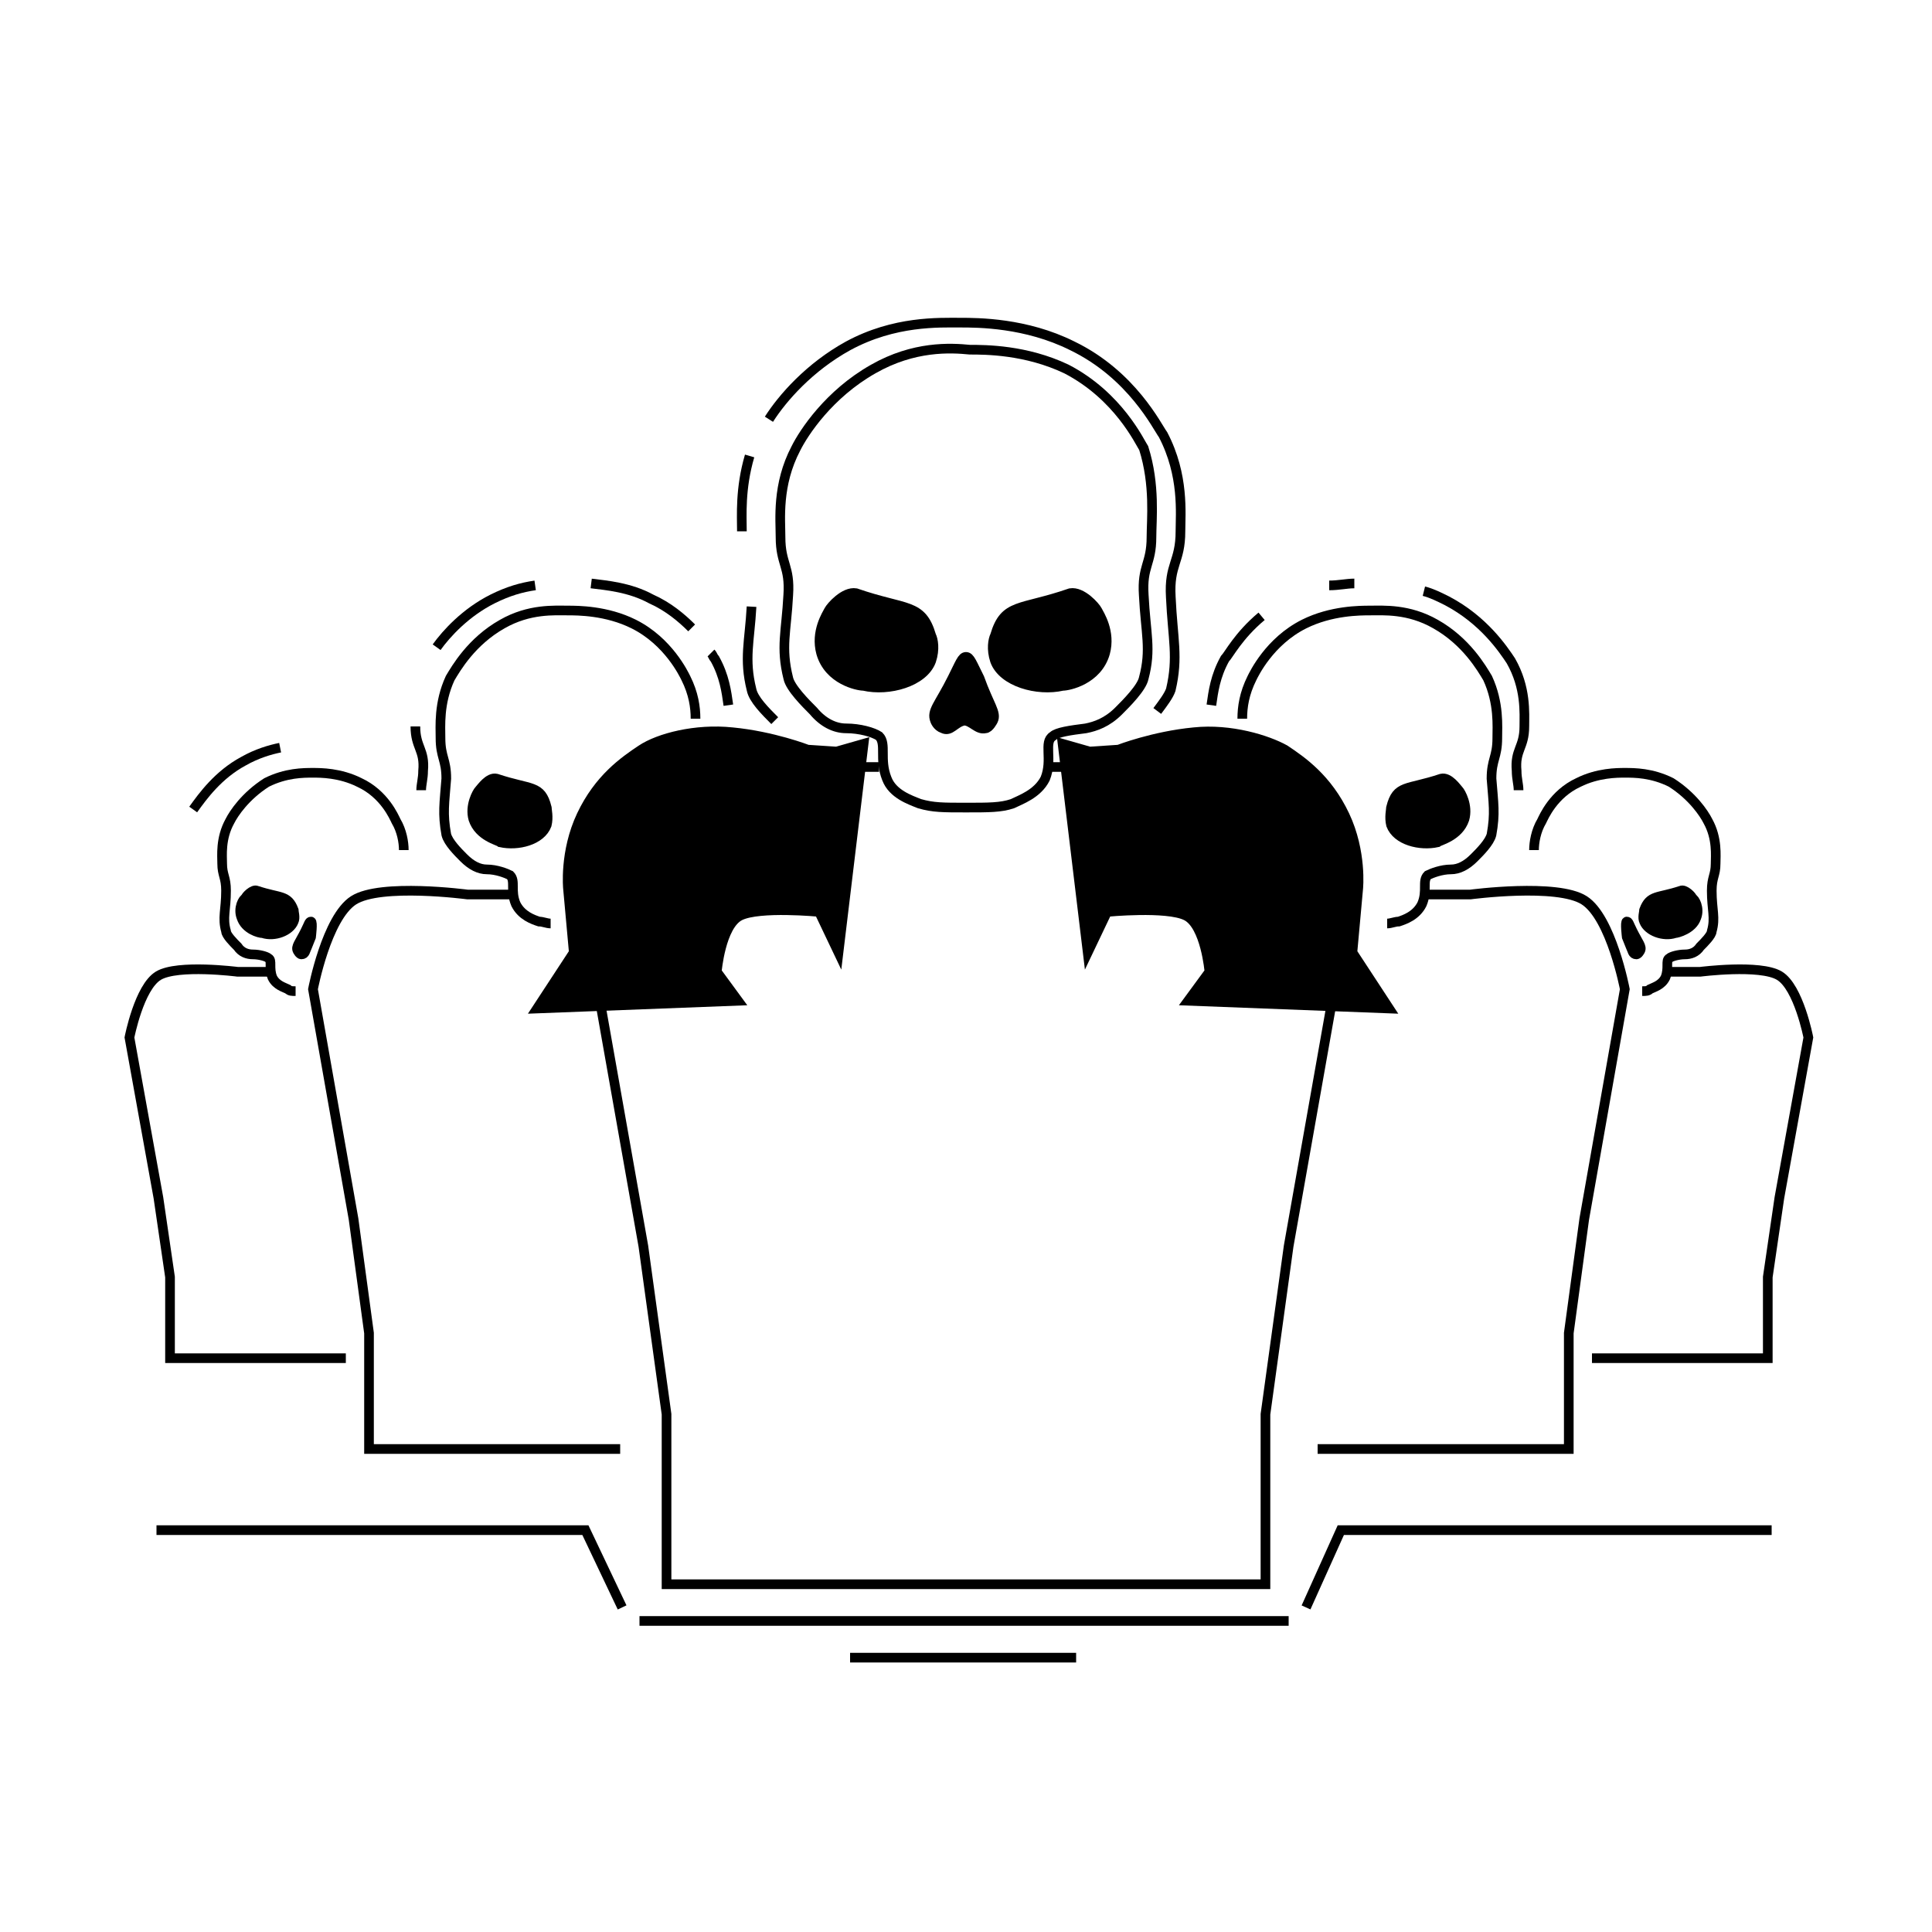 <?xml version="1.0" encoding="utf-8"?>
<!-- Generator: Adobe Illustrator 26.1.0, SVG Export Plug-In . SVG Version: 6.00 Build 0)  -->
<svg version="1.1" xmlns="http://www.w3.org/2000/svg" xmlns:xlink="http://www.w3.org/1999/xlink" x="0px" y="0px"
	 viewBox="0 0 100 100" style="enable-background:new 0 0 100 100;" xml:space="preserve">
<style type="text/css">
	.st0{display:none;}
	.st1{display:inline;}
	.st2{fill:none;stroke:#000000;stroke-width:0.5;stroke-miterlimit:10;}
	.st3{display:inline;stroke:#000000;stroke-width:0.5;stroke-linecap:round;stroke-linejoin:round;}
	.st4{display:inline;stroke:#000000;stroke-width:0.5;stroke-miterlimit:10;}
	.st5{display:inline;fill:none;stroke:#000000;stroke-width:0.5;stroke-linecap:round;stroke-linejoin:round;}
	.st6{display:inline;fill:none;stroke:#000000;stroke-width:0.5;stroke-miterlimit:10;}
	.st7{stroke:#000000;stroke-width:0.5;stroke-miterlimit:10;}
</style>
<g id="Layer_1" class="st0">
	<g id="XMLID_00000001650928183250815890000010420520025556074417_" class="st1">
		<path class="st2" d="M23.6,60.5c-8.7,5.2-13.9,9.3-13.2,10.7c0.7,1.4,7.3-0.1,17.1-3.8c7.8,10.2,21.8,14,33.7,8.3
			C73.1,70,78.9,56.7,75.9,44.3c9.4-5.5,15.2-9.9,14.5-11.4c-0.7-1.5-7.5,0.2-17.5,4c-7.2-12.5-22.7-17.5-35.7-11.3
			C24.1,31.8,18.3,47.1,23.6,60.5z"/>
	</g>
	<path class="st3" d="M68.5,38.4l-40,19.2C24.8,47,29.6,35.1,40,30.1C50.3,25.1,62.6,28.8,68.5,38.4z"/>
	<path class="st3" d="M71.7,47c1.4,9.4-3.4,19.1-12.4,23.4c-9.1,4.3-19.6,2-26.1-5L71.7,47z"/>
	<circle class="st4" cx="64.7" cy="9.8" r="6.5"/>
	<path class="st5" d="M21.9,36.1c3-5.5,7.8-10.2,13.9-13.1c1.6-0.8,3.2-1.4,4.9-1.9"/>
	<path class="st5" d="M18.4,46.4c0.4-2.7,1.2-5.4,2.3-7.9"/>
	<path class="st5" d="M18.4,46.4"/>
	<path class="st5" d="M18.3,75C11,76.7,6,76.6,5,74.4C3.6,71.5,9.2,65.7,19,58.9c-0.4-1.5-0.7-3-0.8-4.6"/>
	<path class="st5" d="M29.3,75c-0.9-0.7-1.7-1.5-2.5-2.3c-0.4,0.1-0.7,0.2-1.1,0.3"/>
	<path class="st5" d="M29.3,75"/>
	<path class="st5" d="M75.8,67.5c-3,4.9-7.5,9-13.1,11.7c-7,3.4-14.6,3.9-21.5,2"/>
	<path class="st5" d="M75.8,67.5"/>
	<path class="st5" d="M90.2,39.9c-2.6,2.3-6,4.8-9.9,7.4c0.6,4.8,0,9.6-1.5,14.1"/>
	<path class="st5" d="M90.2,39.9"/>
	<path class="st5" d="M95.8,30.1c0.1,0.2,0.3,0.3,0.4,0.5c0.3,0.6,0.3,1.4-0.1,2.4"/>
	<path class="st5" d="M51.8,19.9c8.8,0.7,17,5.1,22.4,12.3c9.2-2.9,16.4-4,19.8-3.1"/>
	<circle class="st4" cx="24.3" cy="91.3" r="5.1"/>
</g>
<g id="Layer_3" class="st0">
	<path class="st6" d="M74.1,41.4c0,3.5-1.3,3.8-1.1,7.6c0.2,4.9,0.9,7,0,10.9c-0.3,1.3-2.2,3.3-3.3,4.4c-1.4,1.4-2.9,2.1-4.4,2.2
		c-1.9,0.1-3.7,0.6-4.4,1.1c-1.2,0.9,0,3-1.1,5.5c-0.9,2.1-3.2,2.8-4.4,3.3c-1.6,0.6-3.1,0.6-6,0.6c-2.9,0-4.4,0-6-0.6
		c-1.2-0.5-3.4-1.2-4.4-3.3c-1.1-2.5,0.1-4.6-1.1-5.5c-0.7-0.5-2.5-1-4.4-1.1c-1.4-0.1-3-0.8-4.4-2.2c-1.1-1.1-3-3-3.3-4.4
		c-0.9-4-0.2-6,0-10.9c0.2-3.8-1.1-4.1-1.1-7.6c0-2.2-0.4-6.7,2-11.5c1.1-2,4.2-7.1,10-10.4c5.2-2.9,10-2.7,12.5-2.6
		c0,0,0.1,0,0.1,0c2,0,7.4,0,12.5,2.6c6.7,3.4,9.5,9.5,10,10.4C74.5,34.8,74.1,39.3,74.1,41.4z"/>
	<g class="st1">
		<path class="st7" d="M30.9,56.7c-0.9-2.7,0.7-5.1,0.9-5.5c0.3-0.4,2-2.6,3.4-2.2c6.6,2.2,8.5,1.2,9.8,5.5c0.2,0.5,0.6,1.9,0,3.3
			c-1.1,2.9-5.4,4-8.7,3.3C35.8,60.9,32,60.1,30.9,56.7z"/>
		<path class="st7" d="M68.1,56.7c0.9-2.7-0.7-5.1-0.9-5.5c-0.3-0.4-2-2.6-3.4-2.2c-6.6,2.2-8.5,1.2-9.8,5.5c-0.2,0.5-0.6,1.9,0,3.3
			c1.1,2.9,5.4,4,8.7,3.3C63.3,60.9,67,60.1,68.1,56.7z"/>
	</g>
	<path class="st4" d="M53.5,65.5c0,0.1-0.4,0.9-1.1,1.1c-1,0.3-1.7-0.9-2.9-1.1h0c-1.1,0.1-1.8,1.4-2.9,1.1c-0.7-0.2-1.1-1-1.1-1.1
		c-0.5-1.1,0.5-2.1,2.2-5.5c1-2,1.2-2.7,1.7-2.8c0,0,0,0,0,0c0,0,0,0,0,0c0.5,0.1,0.7,0.8,1.7,2.8C53,63.4,53.9,64.3,53.5,65.5z"/>
	<path class="st6" d="M29.2,33.9c-0.5,1.2-1,2.9-0.7,5c0.2,1.5,0.7,2.1,0.8,3.2c0.1,1.4-0.4,3.3-3.2,5.6"/>
	<path class="st6" d="M69.8,33.9c0.5,1.2,1,2.9,0.7,5c-0.2,1.5-0.7,2.1-0.8,3.2c-0.1,1.4,0.4,3.3,3.2,5.6"/>
	<path class="st6" d="M45.9,18.9c3.1-0.1,5.7,0.2,7.6,0.5c2.9,0.5,5.6,1,8.6,2.8c1.4,0.8,2.4,1.7,3.1,2.4"/>
	<path class="st6" d="M43.6,80.6c-0.3-0.1-0.7-0.2-1-0.3c-1-0.4-2.6-0.9-3.8-2"/>
	<path class="st6" d="M43.6,80.6"/>
	<path class="st6" d="M62,74.3c-0.1,0.7-0.2,1.5-0.6,2.3c-1.1,2.3-3.7,3.2-5,3.7C54.6,81,52.9,81,49.5,81c-1.1,0-2,0-2.8,0"/>
	<path class="st6" d="M75.2,27.1c0.2,0.3,0.3,0.6,0.4,0.7c2.8,5.4,2.3,10.5,2.3,13c0,4-1.4,4.3-1.3,8.7c0.3,5.6,1.1,7.9,0,12.4
		c-0.4,1.5-2.5,3.7-3.8,4.9c-1.6,1.6-3.4,2.4-5,2.5c-0.3,0-0.6,0.1-0.9,0.1"/>
	<path class="st6" d="M35,16c6-3.3,11.6-3.1,14.4-3c0,0,0.1,0,0.1,0c2.2,0,7.9,0,13.6,2.5"/>
	<path class="st6" d="M28.8,68.5c-0.9-0.4-1.8-1-2.6-1.8c-1.3-1.2-3.4-3.4-3.8-4.9c-1.1-4.5-0.3-6.8,0-12.4c0.2-4.3-1.3-4.7-1.3-8.7
		c0-2.5-0.5-7.6,2.3-13c0.8-1.4,2.5-4.2,5.3-7"/>
	<path class="st6" d="M31.2,69.2c-0.8-0.1-1.6-0.3-2.4-0.6"/>
</g>
<g id="Layer_3_copy_3" class="st0">
	<path class="st6" d="M72.3,39.9c0,3.1-1.1,3.4-1,6.8c0.2,4.4,0.8,6.2,0,9.7c-0.3,1.2-2,2.9-3,3.9c-1.3,1.2-2.7,1.9-4,1.9
		c-1.7,0.1-3.3,0.5-4,1c-1.1,0.8,0,2.6-1,4.9c-0.8,1.8-2.9,2.5-4,2.9c-1.5,0.6-2.8,0.6-5.4,0.6c-2.6,0-4,0-5.4-0.6
		c-1.1-0.4-3.1-1.1-4-2.9c-1-2.2,0.1-4.1-1-4.9c-0.6-0.4-2.2-0.9-4-1c-1.3-0.1-2.7-0.7-4-1.9c-1-1-2.7-2.7-3-3.9
		c-0.8-3.5-0.2-5.4,0-9.7c0.1-3.4-1-3.7-1-6.8c0-1.9-0.4-6,1.8-10.2c1-1.8,3.8-6.4,9-9.3c4.7-2.6,9.1-2.4,11.3-2.3c0,0,0,0,0.1,0
		c1.8,0,6.7,0,11.3,2.3c6.1,3,8.6,8.5,9,9.3C72.7,33.9,72.3,37.9,72.3,39.9z"/>
	<path class="st6" d="M76,35"/>
	<path class="st6" d="M27.9,26.1c1.5-2.3,4.6-6.1,9.6-8.6c5.4-2.7,10.4-2.6,13-2.5c0,0,0.1,0,0.1,0c2.1,0,7.7,0,13,2.5
		c6.9,3.2,9.9,8.9,10.4,9.8c0.8,1.4,1.3,2.8,1.6,4.1"/>
	<g class="st1">
		<path class="st7" d="M33.3,53.5c-0.8-2.4,0.6-4.6,0.9-4.9c0.2-0.4,1.8-2.3,3.1-1.9c5.9,1.9,7.7,1.1,8.9,4.9c0.1,0.4,0.5,1.7,0,2.9
			c-1,2.6-4.9,3.6-7.9,2.9C37.7,57.3,34.3,56.5,33.3,53.5z"/>
		<path class="st7" d="M66.9,53.5c0.8-2.4-0.6-4.6-0.9-4.9c-0.2-0.4-1.8-2.3-3.1-1.9c-5.9,1.9-7.7,1.1-8.9,4.9
			c-0.1,0.4-0.5,1.7,0,2.9c1,2.6,4.9,3.6,7.9,2.9C62.6,57.3,66,56.5,66.9,53.5z"/>
	</g>
	<path class="st4" d="M53.7,61.3c0,0.1-0.3,0.8-1,1c-0.9,0.3-1.6-0.8-2.6-1h0c-1,0.1-1.7,1.2-2.6,1c-0.6-0.2-1-0.9-1-1
		c-0.4-1,0.4-1.9,2-4.9c0.9-1.8,1.1-2.4,1.6-2.5c0,0,0,0,0,0c0,0,0,0,0,0c0.5,0.1,0.7,0.7,1.6,2.5C53.3,59.5,54.1,60.3,53.7,61.3z"
		/>
	<path class="st6" d="M31.8,33.1c-0.5,1.1-0.9,2.6-0.7,4.5c0.2,1.3,0.6,1.8,0.7,2.8c0.1,1.2-0.4,2.9-2.9,5"/>
	<path class="st6" d="M68.4,33.1c0.5,1.1,0.9,2.6,0.7,4.5c-0.2,1.3-0.6,1.8-0.7,2.8c-0.1,1.2,0.4,2.9,2.9,5"/>
	<path class="st6" d="M46.8,19.8c2.8-0.1,5.2,0.2,6.9,0.5c2.6,0.4,5.1,0.9,7.8,2.5c1.3,0.8,2.2,1.6,2.8,2.1"/>
	<path class="st6" d="M72.1,35c2.5,0.1,4.5,0.7,5.8,1.1c0,0,0,0,0.1,0c1.7,0.4,6.1,1.5,9.7,4.6c4.8,4,5.8,9.3,5.9,10.1
		c1,4.2-0.4,7.6-0.9,9.3c-0.8,2.7-1.9,2.7-2.6,5.7c-0.9,3.8-0.8,5.6-2.4,8.4c-0.6,1-2.5,2.1-3.7,2.7c-1.5,0.8-2.9,1-4.1,0.8
		c-1.6-0.3-3.1-0.3-3.8-0.1c-1.2,0.4-0.6,2.3-2.1,4c-1.2,1.4-3.2,1.5-4.3,1.6c-1.5,0.1-2.7-0.2-5.1-0.8c-2.4-0.6-3.6-0.9-4.8-1.7
		c-0.9-0.6-2.6-1.7-2.9-3.4c-0.4-2.1,1.1-3.5,0.3-4.4c-0.4-0.5-1.4-1-2.7-1.5"/>
	<path class="st6" d="M76.6,83.2c-0.2,0.6-0.5,1.3-1,1.9c-1.3,1.6-3.6,1.7-4.8,1.9c-1.6,0.2-3-0.2-5.6-0.8c-1.3-0.3-2.3-0.6-3.2-0.9
		"/>
	<path class="st6" d="M78.9,33.6c0.4,0.1,0.7,0.2,1,0.3c0,0,0,0,0.1,0c1.9,0.5,6.7,1.7,10.7,5.1c5.3,4.5,6.3,10.4,6.5,11.3
		c1,4.7-0.5,8.5-1,10.4c-0.9,3.1-2.1,3-2.9,6.4c-1,4.3-0.9,6.3-2.7,9.5c-0.6,1.1-2.8,2.4-4.1,3.1c-1.6,0.9-3.2,1.1-4.5,0.9
		c-0.8-0.1-1.5-0.2-2.2-0.2"/>
	<g class="st1">
		<path class="st7" d="M66.1,64.2c0-0.9-0.2-1.5-0.5-2c-0.2,0-3,0.4-3,0.4c-1.8,0.4-2.4,1-2.5,1.5c-0.3,0.9,0.4,2.1,0,2.7
			c0,0-0.1,0.2-0.2,0.4c0,0.3-0.1,0.7-0.1,1c2.2,0.4,4.5,0,5.7-1.4C66.1,65.7,66.1,64.6,66.1,64.2z"/>
		<path class="st7" d="M84.5,70.6c1.3-1.9,0.5-4.1,0.4-4.4c-0.1-0.4-1.1-2.4-2.3-2.4c-5.9,0.3-7.3-0.8-9.3,2.2
			c-0.2,0.4-0.9,1.3-0.7,2.5c0.3,2.4,3.6,4.2,6.5,4.3C79.6,72.8,82.9,72.9,84.5,70.6z"/>
	</g>
	<path class="st4" d="M70.6,74.3c-0.1,0.1-0.5,0.6-1.1,0.6c-0.9,0-1.2-1.1-2.1-1.4l0,0c-1-0.1-1.8,0.7-2.6,0.3
		c-0.5-0.3-0.7-1-0.7-1.1c-0.1-1,0.8-1.5,3-3.8c1.3-1.3,1.6-1.8,2-1.8c0,0,0,0,0,0c0,0,0,0,0,0c0.4,0.2,0.4,0.8,0.8,2.5
		C70.6,72.6,71.2,73.5,70.6,74.3z"/>
	<path class="st6" d="M90.9,53.3c0.2,1,0.2,2.5-0.5,4c-0.5,1.1-1,1.4-1.3,2.3c-0.4,1-0.4,2.6,1.4,5"/>
	<path class="st6" d="M74.5,36.8c2.6,0.6,4.7,1.3,6.2,2c2.3,1,4.4,1.9,6.4,3.9c1,0.9,1.6,1.8,2,2.5"/>
	<path class="st6" d="M49.7,71.8c-1.1,1.4-2.3,2.2-3.6,2.5c-1.7,0.4-3.2,1-3.8,1.5c-1,0.9,0.4,2.6-0.2,5c-0.5,1.9-2.5,2.9-3.5,3.5
		c-1.4,0.8-2.7,1-5.3,1.3s-3.9,0.6-5.5,0.2c-1.1-0.2-3.3-0.6-4.3-2.3c-1.3-2-0.5-4.1-1.7-4.7c-0.7-0.3-2.3-0.5-4.1-0.4
		c-1.3,0.1-2.8-0.3-4.2-1.4c-1.1-0.8-3.1-2.3-3.5-3.4c-1.4-3.4-1-5.3-1.5-9.6c-0.4-3.4-1.5-3.5-2-6.6c-0.3-1.9-1.3-5.8,0.3-10.4
		c0.7-1.9,2.8-6.9,7.6-10.5c4.3-3.3,8.6-3.7,10.8-4c0,0,0,0,0.1,0c0.7-0.1,2-0.3,3.6-0.4"/>
	<path class="st6" d="M16.2,31.5c3.7-1.8,7.1-2.2,9.1-2.4"/>
	<path class="st6" d="M3.7,45.5c0.3-0.8,0.9-2.2,1.9-3.9"/>
	<path class="st6" d="M13.9,80.5c-0.8-0.2-1.7-0.6-2.5-1.2c-1.3-0.9-3.6-2.6-4.1-3.8c-1.6-3.8-1.1-5.9-1.6-10.8
		c-0.4-3.8-1.8-3.9-2.3-7.4c-0.2-1.3-0.7-3.3-0.6-5.8"/>
	<path class="st6" d="M30.8,89.1c-1,0.1-1.9,0-2.8-0.1c-1.3-0.3-5.8-0.7-7.1-2.6c-0.4-0.5-0.6-1.1-0.7-1.6"/>
	<path class="st6" d="M50.5,75.5c-2,0.4-3.3,1.4-4,2c-1.1,1-0.2,2.4-1,5c-0.4,1.4-1.8,2.6-3.1,3.5"/>
	<g class="st1">
		<path class="st7" d="M14,70.1c-1.1-2.3,0-4.6,0.1-5c0.2-0.4,1.5-2.6,2.8-2.4c6.2,1.1,7.8,0,9.5,3.5c0.2,0.4,0.7,1.6,0.4,2.9
			c-0.6,2.7-4.3,4.3-7.4,4C18.9,73.2,15.4,73,14,70.1z"/>
		<path class="st7" d="M41.1,69.4c0,0-0.9-0.9-0.9-1.8c0-2,0-3.6,0-3.6c-0.2-0.5-0.6-0.7-0.9-0.9c-0.5-0.3-0.9-0.3-1.9-0.5
			c-0.3-0.1-0.8-0.2-1.3-0.3c-0.2,0-0.3,0-0.5,0c-0.4,0.4-1.1,1.4-1.3,2.9c0,0.1-0.2,1.7,0.4,2.9c1.3,2.2,4.8,2.8,7.6,2
			C42.1,69.8,41.1,69.4,41.1,69.4z"/>
	</g>
	<path class="st4" d="M35.3,74.9c0,0.1-0.2,0.8-0.8,1.1c-0.9,0.4-1.7-0.6-2.7-0.6l0,0c-1,0.3-1.5,1.5-2.4,1.3
		c-0.7-0.1-1.1-0.7-1.1-0.8c-0.6-0.9,0.1-1.9,1.2-5.1c0.6-1.9,0.7-2.5,1.2-2.7c0,0,0,0,0,0c0,0,0,0,0,0c0.5,0,0.8,0.6,1.9,2.3
		C34.6,73.1,35.6,73.8,35.3,74.9z"/>
	<path class="st6" d="M9.9,56.8c0.3,0.5,0.5,0.8,0.7,1.4c0.3,1,0.1,2.5-2.1,4.6"/>
	<path class="st6" d="M8.5,51.1c-0.3,1.4-0.5,3.5,0,5.8c0.1,0.6,0.3,1,0.4,1.4"/>
</g>
<g id="Layer_5" class="st0">
	<path class="st4" d="M39.9,38.1H6.2l7.2,8l19.3-3.6l-0.3,1l-17.1,4.3l8,7.2l9.9-7.2l0.6,0.6l-8.3,8l6.4,2.8l4.7-8.8l1.4,0.6
		l-0.8,6.9l4.4-4.1l-0.8-2.8l1.1-0.3l0.8,1.9l1.7-2.8l0.2-1.2l0.9,1.2l-3.6,5l2.5,2.2l3.9-9.1L46,45.6l-2.8,1.4
		c-0.5,0.2-2.3,0.6-2.8,0.7C37,48,36,46.4,36,46.4s-1.2-1.8-0.5-3.9c0.3-1,1-1.9,1.9-2.5l2.5-1.4V38.1z"/>
	<polyline class="st6" points="41.2,36 2,36 9.2,44.7 	"/>
	<polyline class="st6" points="60,36 99.2,36 92.1,44.7 	"/>
	<polyline class="st6" points="42.9,36.7 42.9,36 41.2,36 	"/>
	<path class="st4" d="M43.5,43.5l-2-2l-2,1l1,3l1-1.6C41.5,43.9,42.8,43.7,43.5,43.5z"/>
	<polygon class="st4" points="42.1,39.6 49.2,39.6 45.6,41 44.5,43.5 42.1,40.6 	"/>
	<polygon class="st4" points="53.3,60.3 54.7,63.6 52.5,65.5 51.5,61.5 50.8,62.3 51.9,66.1 50.1,68.3 48.2,66.4 49.4,62.3 
		48.5,61.5 47.5,65.5 45.5,63.4 46.9,60.1 44.7,57.8 50.5,44.5 55.5,57.6 	"/>
	<polygon class="st4" points="48.5,46.5 45.5,43.5 46.5,41.5 49.5,40.5 49.7,43.8 	"/>
	<polygon class="st4" points="46.1,60.3 44.7,58.7 42.2,63.4 40,62.5 39.5,66.5 40.9,64.5 41.7,64.8 39.8,69.2 41.5,70.5 40.9,68.6 
		43.3,65.6 43.9,66.4 43.5,68.5 45.8,66.1 43.9,64.2 	"/>
	<path class="st4" d="M61,38.1h33.7l-7.2,8l-19.3-3.6l0.3,1l17.1,4.3l-8,7.2l-9.9-7.2l-0.6,0.6l8.3,8L69,59.1l-4.7-8.8l-1.4,0.6
		l0.8,6.9l-4.4-4.1l0.8-2.8L59,50.5l-0.8,1.9l-1.7-2.8l-0.2-1.2l-0.9,1.2l3.6,5l-2.5,2.2l-3.9-9.1l2.2-2.2l2.8,1.4
		c0.5,0.2,2.3,0.6,2.8,0.7c3.4,0.4,4.4-1.2,4.4-1.2s1.2-1.8,0.5-3.9c-0.3-1-1-1.9-1.9-2.5L61,38.7V38.1z"/>
	<path class="st4" d="M57.4,43.5l2-2l2,1l-1,3l-1-1.6C59.3,43.9,58.1,43.7,57.4,43.5z"/>
	<polygon class="st4" points="58.8,39.6 51.7,39.6 55.2,41 56.4,43.5 58.8,40.6 	"/>
	<polygon class="st4" points="52.4,46.5 55.4,43.5 54.4,41.5 51.4,40.5 51.2,43.8 	"/>
	<polygon class="st4" points="54.8,60.3 56.1,58.7 58.6,63.4 60.8,62.5 61.4,66.5 60,64.5 59.2,64.8 61.1,69.2 59.4,70.5 60,68.6 
		57.5,65.6 57,66.4 57.4,68.5 55,66.1 57,64.2 	"/>
	<line class="st6" x1="45" y1="37.1" x2="56" y2="37.1"/>
	<polyline class="st6" points="46.8,68.3 50,71.8 53.3,68.3 	"/>
	<path class="st6" d="M31.8,83.1c-8.6-4.4-15.4-11.8-19-20.9"/>
	<path class="st6" d="M70.4,81.9c-6,3.6-13,5.6-20.4,5.6c-4.9,0-9.5-0.9-13.9-2.5"/>
	<path class="st6" d="M85.8,65.4c-2.1,4.2-4.9,8-8.3,11.1"/>
	<path class="st6" d="M82.8,24.6c2.4,3.4,4.3,7.3,5.5,11.4"/>
	<path class="st6" d="M42.8,8.1c2.3-0.4,4.7-0.6,7.2-0.6c12.1,0,22.9,5.3,30.2,13.8"/>
	<path class="st6" d="M15.6,27.1C20.4,19,28,12.7,37,9.6"/>
	<path class="st6" d="M86.4,50.4C84.9,69.2,69.2,84,50,84c-19.5,0-35.4-15.3-36.4-34.6l6.9,7.1"/>
	<path class="st6" d="M15.3,36C20.2,21.5,33.9,11,50,11s29.8,10.5,34.7,25"/>
</g>
<g id="Layer_7">
	<path class="st2" d="M45.5,39.7"/>
	<path class="st2" d="M45.5,39.7H42c0,0-6.6-0.8-8.7,0.5c-2.1,1.3-3.1,6.8-3.1,6.8l3.1,17.5l1.2,8.7V82h31v-8.8l1.2-8.7L69.8,47
		c0,0-1-5.5-3.1-6.8c-2.1-1.3-8.7-0.5-8.7-0.5h-3.8"/>
	<path class="st2" d="M59.6,27.8c0,1.4-0.5,1.5-0.4,3c0.1,2,0.4,2.8,0,4.3c-0.1,0.5-0.9,1.3-1.3,1.7c-0.6,0.6-1.2,0.8-1.7,0.9
		c-0.8,0.1-1.5,0.2-1.7,0.4c-0.5,0.3,0,1.2-0.4,2.2c-0.4,0.8-1.3,1.1-1.7,1.3c-0.6,0.2-1.2,0.2-2.4,0.2c-1.2,0-1.7,0-2.4-0.2
		c-0.5-0.2-1.4-0.5-1.7-1.3c-0.4-1,0-1.8-0.4-2.2c-0.3-0.2-1-0.4-1.7-0.4c-0.6,0-1.2-0.3-1.7-0.9c-0.4-0.4-1.2-1.2-1.3-1.7
		c-0.4-1.6-0.1-2.4,0-4.3c0.1-1.5-0.4-1.6-0.4-3c0-0.9-0.2-2.7,0.8-4.6c0.4-0.8,1.7-2.8,4-4.1c2.1-1.2,4-1.1,5-1c0,0,0,0,0,0
		c0.8,0,2.9,0,5,1c2.7,1.4,3.8,3.8,4,4.1C59.8,25.1,59.6,26.9,59.6,27.8z"/>
	<g>
		<path class="st7" d="M42.5,33.8c-0.3-1.1,0.3-2,0.4-2.2c0.1-0.2,0.8-1,1.4-0.9c2.6,0.9,3.4,0.5,3.9,2.2c0.1,0.2,0.2,0.7,0,1.3
			c-0.4,1.1-2.2,1.6-3.5,1.3C44.4,35.5,42.9,35.2,42.5,33.8z"/>
		<path class="st7" d="M57.2,33.8c0.3-1.1-0.3-2-0.4-2.2c-0.1-0.2-0.8-1-1.4-0.9c-2.6,0.9-3.4,0.5-3.9,2.2c-0.1,0.2-0.2,0.7,0,1.3
			c0.4,1.1,2.2,1.6,3.5,1.3C55.3,35.5,56.8,35.2,57.2,33.8z"/>
	</g>
	<path class="st7" d="M51.4,37.3c0,0-0.2,0.4-0.4,0.4c-0.4,0.1-0.7-0.4-1.1-0.4h0c-0.5,0.1-0.7,0.6-1.1,0.4
		c-0.3-0.1-0.4-0.4-0.4-0.4c-0.2-0.5,0.2-0.8,0.9-2.2c0.4-0.8,0.5-1.1,0.7-1.1c0,0,0,0,0,0s0,0,0,0c0.2,0,0.3,0.3,0.7,1.1
		C51.2,36.5,51.6,36.9,51.4,37.3z"/>
	<path class="st2" d="M26.6,46.3"/>
	<path class="st2" d="M26.6,46.3h-2.4c0,0-4.5-0.6-5.9,0.3c-1.4,0.9-2.1,4.6-2.1,4.6l2.1,11.9l0.8,5.9v6h13"/>
	<path class="st2" d="M28.5,47.8c-0.2,0-0.4-0.1-0.6-0.1c-0.3-0.1-0.9-0.3-1.2-0.9c-0.3-0.7,0-1.2-0.3-1.5c-0.2-0.1-0.7-0.3-1.2-0.3
		c-0.4,0-0.8-0.2-1.2-0.6c-0.3-0.3-0.8-0.8-0.9-1.2c-0.2-1.1-0.1-1.6,0-2.9c0-1-0.3-1.1-0.3-2.1c0-0.6-0.1-1.8,0.5-3.1
		c0.3-0.5,1.1-1.9,2.7-2.8c1.4-0.8,2.7-0.7,3.4-0.7c0,0,0,0,0,0c0.5,0,2,0,3.4,0.7c1.8,0.9,2.6,2.6,2.7,2.8c0.4,0.8,0.5,1.5,0.5,2.1
		"/>
	<g>
		<path class="st7" d="M24.5,42.4c-0.2-0.7,0.2-1.4,0.3-1.5c0.1-0.1,0.5-0.7,0.9-0.6c1.8,0.6,2.3,0.3,2.6,1.5c0,0.1,0.1,0.5,0,0.9
			c-0.3,0.8-1.5,1.1-2.4,0.9C25.8,43.5,24.8,43.3,24.5,42.4z"/>
	</g>
	<path class="st2" d="M14,50.3h-1.7c0,0-3.1-0.4-4.1,0.2c-1,0.6-1.5,3.2-1.5,3.2L8.2,62l0.6,4.1v4.2h9.1"/>
	<path class="st2" d="M15.3,51.3c-0.2,0-0.3,0-0.4-0.1c-0.2-0.1-0.6-0.2-0.8-0.6c-0.2-0.5,0-0.9-0.2-1c-0.1-0.1-0.5-0.2-0.8-0.2
		c-0.3,0-0.6-0.1-0.8-0.4c-0.2-0.2-0.6-0.6-0.6-0.8c-0.2-0.7,0-1.1,0-2.1c0-0.7-0.2-0.8-0.2-1.4c0-0.4-0.1-1.3,0.4-2.2
		c0.2-0.4,0.8-1.3,1.9-2c1-0.5,1.9-0.5,2.4-0.5c0,0,0,0,0,0c0.4,0,1.4,0,2.4,0.5c1.3,0.6,1.8,1.8,1.9,2c0.3,0.5,0.4,1.1,0.4,1.5"/>
	<g>
		<path class="st7" d="M12.5,47.5c-0.2-0.5,0.1-1,0.2-1c0-0.1,0.4-0.5,0.6-0.4c1.2,0.4,1.6,0.2,1.9,1c0,0.1,0.1,0.4,0,0.6
			c-0.2,0.5-1,0.8-1.6,0.6C13.4,48.3,12.7,48.1,12.5,47.5z"/>
	</g>
	<path class="st7" d="M15.9,49c-0.1,0.2-0.1,0.4-0.3,0.4c-0.1,0-0.2-0.2-0.2-0.2c-0.1-0.2,0.1-0.4,0.4-1c0.2-0.4,0.2-0.5,0.3-0.5
		c0,0,0,0,0,0c0,0,0,0,0,0c0.1,0,0,0.8,0,0.8L15.9,49z"/>
	<path class="st2" d="M73.7,46.3"/>
	<path class="st2" d="M73.7,46.3h2.4c0,0,4.5-0.6,5.9,0.3c1.4,0.9,2.1,4.6,2.1,4.6L82,63.1L81.2,69v6h-13"/>
	<path class="st2" d="M71.8,47.8c0.2,0,0.4-0.1,0.6-0.1c0.3-0.1,0.9-0.3,1.2-0.9c0.3-0.7,0-1.2,0.3-1.5c0.2-0.1,0.7-0.3,1.2-0.3
		c0.4,0,0.8-0.2,1.2-0.6c0.3-0.3,0.8-0.8,0.9-1.2c0.2-1.1,0.1-1.6,0-2.9c0-1,0.3-1.1,0.3-2.1c0-0.6,0.1-1.8-0.5-3.1
		c-0.3-0.5-1.1-1.9-2.7-2.8c-1.4-0.8-2.7-0.7-3.4-0.7c0,0,0,0,0,0c-0.5,0-2,0-3.4,0.7c-1.8,0.9-2.6,2.6-2.7,2.8
		c-0.4,0.8-0.5,1.5-0.5,2.1"/>
	<g>
		<path class="st7" d="M75.8,42.4c0.2-0.7-0.2-1.4-0.3-1.5c-0.1-0.1-0.5-0.7-0.9-0.6c-1.8,0.6-2.3,0.3-2.6,1.5c0,0.1-0.1,0.5,0,0.9
			c0.3,0.8,1.5,1.1,2.4,0.9C74.5,43.5,75.5,43.3,75.8,42.4z"/>
	</g>
	<path class="st2" d="M86.3,50.3H88c0,0,3.1-0.4,4.1,0.2c1,0.6,1.5,3.2,1.5,3.2L92.1,62l-0.6,4.1v4.2h-9.1"/>
	<path class="st2" d="M85,51.3c0.2,0,0.3,0,0.4-0.1c0.2-0.1,0.6-0.2,0.8-0.6c0.2-0.5,0-0.9,0.2-1c0.1-0.1,0.5-0.2,0.8-0.2
		c0.3,0,0.6-0.1,0.8-0.4c0.2-0.2,0.6-0.6,0.6-0.8c0.2-0.7,0-1.1,0-2.1c0-0.7,0.2-0.8,0.2-1.4c0-0.4,0.1-1.3-0.4-2.2
		c-0.2-0.4-0.8-1.3-1.9-2c-1-0.5-1.9-0.5-2.4-0.5c0,0,0,0,0,0c-0.4,0-1.4,0-2.4,0.5c-1.3,0.6-1.8,1.8-1.9,2
		c-0.3,0.5-0.4,1.1-0.4,1.5"/>
	<g>
		<path class="st7" d="M87.8,47.5c0.2-0.5-0.1-1-0.2-1c0-0.1-0.4-0.5-0.6-0.4c-1.2,0.4-1.6,0.2-1.9,1c0,0.1-0.1,0.4,0,0.6
			c0.2,0.5,1,0.8,1.6,0.6C86.8,48.3,87.6,48.1,87.8,47.5z"/>
	</g>
	<path class="st7" d="M84.4,49c0.1,0.2,0.1,0.4,0.3,0.4c0.1,0,0.2-0.2,0.2-0.2c0.1-0.2-0.1-0.4-0.4-1c-0.2-0.4-0.2-0.5-0.3-0.5
		c0,0,0,0,0,0c0,0,0,0,0,0c-0.1,0,0,0.8,0,0.8L84.4,49z"/>
	<path class="st2" d="M30.6,47"/>
	<path class="st7" d="M44.7,38.5l-1.3,10.8l-1-2.1c0,0-3.1-0.3-4.1,0.2c-1,0.5-1.2,2.9-1.2,2.9l1.1,1.5l-10.4,0.4l1.9-2.9l-0.3-3.3
		c0,0-0.2-1.9,0.7-3.8s2.2-2.8,3.1-3.4s2.8-1.1,4.7-0.9c2.1,0.2,3.9,0.9,3.9,0.9l1.5,0.1L44.7,38.5z"/>
	<path class="st7" d="M55,38.5l1.3,10.8l1-2.1c0,0,3.1-0.3,4.1,0.2c1,0.5,1.2,2.9,1.2,2.9l-1.1,1.5l10.4,0.4L70,49.3l0.3-3.3
		c0,0,0.2-1.9-0.7-3.8c-0.9-1.9-2.2-2.8-3.1-3.4c-0.9-0.5-2.8-1.1-4.7-0.9c-2.1,0.2-3.9,0.9-3.9,0.9l-1.5,0.1L55,38.5z"/>
	<path class="st2" d="M39.8,21.7c0.7-1.1,2.1-2.7,4.1-3.8c2.4-1.3,4.7-1.2,5.8-1.2c0,0,0,0,0,0c0.9,0,3.4,0,5.8,1.2
		c3.1,1.5,4.4,4.2,4.7,4.6c1.1,2.1,0.9,4.1,0.9,5c0,1.6-0.6,1.7-0.5,3.4c0.1,2.2,0.4,3.1,0,4.8c-0.1,0.3-0.4,0.7-0.7,1.1"/>
	<path class="st2" d="M38.4,27.5c0-0.8-0.1-2.2,0.4-3.9"/>
	<path class="st2" d="M40.1,37.3c-0.5-0.5-1.1-1.1-1.2-1.6c-0.4-1.6-0.1-2.5,0-4.3"/>
	<path class="st2" d="M36.8,33.8c0.1,0.1,0.1,0.2,0.2,0.3c0.5,0.9,0.6,1.7,0.7,2.4"/>
	<path class="st2" d="M30.6,30.2c0.8,0.1,2,0.2,3.1,0.8c0.9,0.4,1.6,1,2.1,1.5"/>
	<path class="st2" d="M22.6,33.5c0.5-0.7,1.5-1.8,2.9-2.5c0.8-0.4,1.5-0.6,2.2-0.7"/>
	<path class="st2" d="M10,41.9c0.5-0.7,1.3-1.8,2.6-2.5c0.7-0.4,1.4-0.6,1.9-0.7"/>
	<path class="st2" d="M21.8,40.9c0-0.3,0.1-0.6,0.1-1c0.1-1.1-0.4-1.2-0.4-2.3"/>
	<path class="st2" d="M65.3,31.9c-1.2,1-1.7,2-1.9,2.2c-0.5,0.9-0.6,1.7-0.7,2.4"/>
	<path class="st2" d="M70.1,30.2c-0.4,0-0.8,0.1-1.3,0.1"/>
	<path class="st2" d="M78.6,40.9c0-0.3-0.1-0.6-0.1-1c-0.1-1.1,0.4-1.2,0.4-2.3c0-0.7,0.1-2-0.7-3.4c-0.4-0.6-1.4-2.1-3.3-3.1
		c-0.4-0.2-0.8-0.4-1.2-0.5"/>
	<polyline class="st2" points="8.1,79.2 30.3,79.2 32.2,83.2 	"/>
	<line class="st2" x1="33.1" y1="83.9" x2="66.7" y2="83.9"/>
	<line class="st2" x1="44" y1="85.8" x2="55.7" y2="85.8"/>
	<polyline class="st2" points="91.7,79.2 69.4,79.2 67.6,83.2 	"/>
</g>
<g id="Layer_6" class="st0">
	<path class="st6" d="M14.4,59.3c0,0,11-3.9,34.1,0.4c23.4,5.5,32.5,13.6,32.5,13.6l8.4-36.2c0,0-13,18.7-17.6,17.2
		c-4.6-1.4,3.9-34.8,3.9-34.8S63.4,51.8,58.4,51.1S60.5,13,60.5,13S48,49,41.6,47.4s-1.5-31.5-1.5-31.5S31.5,47.8,25.6,47
		c-5.9-0.8-4.7-25.2-4.7-25.2L14.4,59.3z"/>
	<path class="st4" d="M78.5,76.3c-0.8,3.3-15.5,2.1-32.2-1.4c-16.8-3.5-31.6-9-30.8-12.3s16.4-4.1,33.1-0.6S79.3,72.9,78.5,76.3z"/>
	<path class="st6" d="M9.8,61.1"/>
	<path class="st6" d="M82.4,77.7c-2.3,5.2-18.1,4.6-37.2,0.6c-12.8-2.7-24.5-6.8-30.7-11"/>
	<path class="st6" d="M26.1,44.3"/>
	<path class="st6" d="M30.8,59.2"/>
	<path class="st6" d="M41,41.8"/>
	<path class="st6" d="M43.6,43.4"/>
	<path class="st6" d="M46.8,59.6"/>
	<path class="st6" d="M58.9,42.3"/>
	<path class="st6" d="M62.7,44.1"/>
	<path class="st6" d="M63.6,63.3"/>
	<path class="st6" d="M74,47.8"/>
	<path class="st6" d="M24.4,43"/>
	<path class="st4" d="M37.4,49.7c-2,1-3.6,2.8-4.9,5.4c-0.7-3-1.7-5.2-3.2-6.4c2.4-1.3,4-3.1,4.9-5.4C34.7,45.6,35.7,47.8,37.4,49.7
		z"/>
	<path class="st4" d="M68.8,56.3c-2.1,0.7-4,2.3-5.8,4.7c-0.2-3-0.8-5.4-2.1-6.7c2.5-1,4.5-2.5,5.8-4.7
		C66.8,51.9,67.4,54.2,68.8,56.3z"/>
	<path class="st6" d="M28.8,39.8c-0.8,1.1-1.5,1.7-2,1.6c-3.8-0.5-4-21.6-4-27.1"/>
	<path class="st6" d="M45.4,43c-1,0.8-1.9,1.1-2.7,0.7c-2.6-1.1-1.7-24.3,0.1-33.3"/>
	<path class="st6" d="M45.4,43"/>
	<path class="st6" d="M59.9,17.1"/>
	<path class="st6" d="M69.5,30.2c-4,8.1-7,16.9-9.9,16.2c-2.4-0.6,2-25.1,3.4-37.9"/>
	<path class="st6" d="M84.7,41.1c-4.6,5-9.7,10.1-11.1,9.9c-2.2-0.5,1.3-21.5,3.6-31.4"/>
	<line class="st6" x1="82.8" y1="77" x2="92.8" y2="30.4"/>
	<line class="st6" x1="16.8" y1="28.4" x2="11.2" y2="60.5"/>
</g>
</svg>
